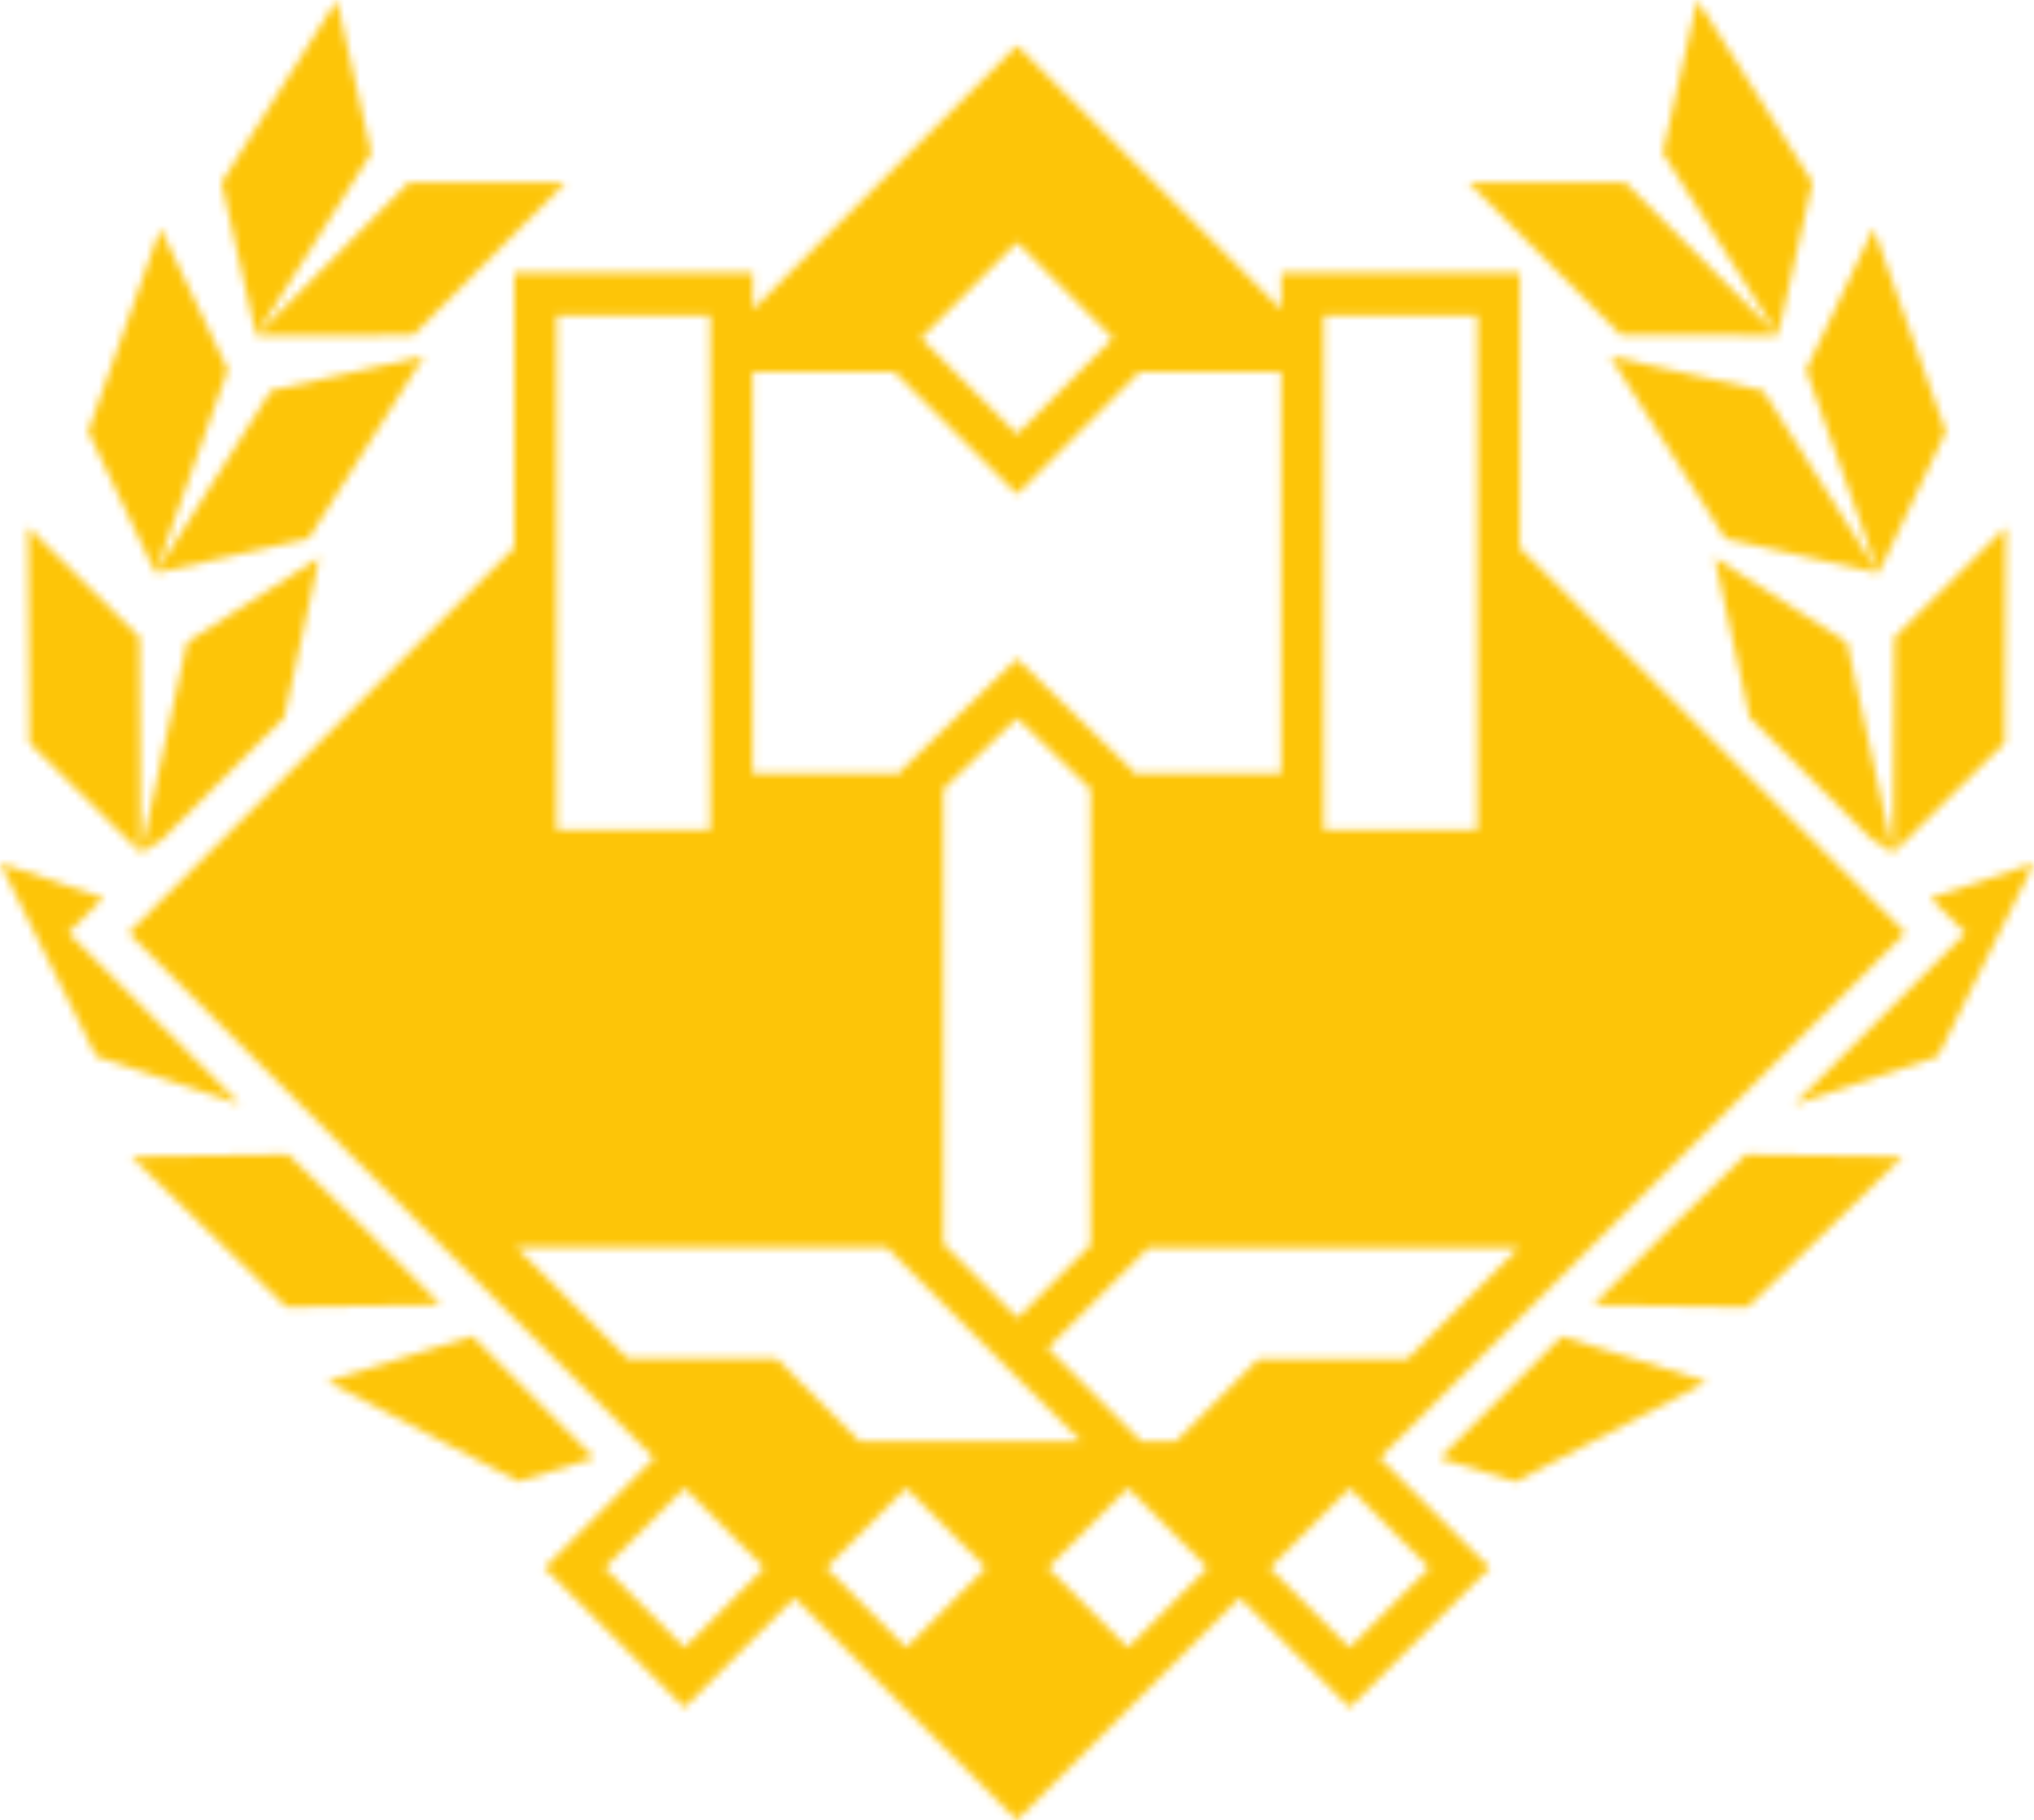 <svg width="257" height="230" viewBox="0 0 257 230" fill="none" xmlns="http://www.w3.org/2000/svg">
<g clip-path="url(#clip0_33_5739)">
<mask id="mask0_33_5739" style="mask-type:luminance" maskUnits="userSpaceOnUse" x="0" y="0" width="257" height="230">
<path d="M170.516 208.192L160.424 198.111L170.516 188.031L180.609 198.111L170.516 208.192ZM148.541 182.165H144.225L132.385 170.338L145.099 157.639H191.927L177.838 171.712H159.006L148.541 182.165ZM142.509 208.182L132.417 198.101L142.509 188.02L152.601 198.101L142.509 208.182ZM108.63 182.154L98.164 171.701H79.333L65.244 157.628H112.072L136.616 182.144H108.619L108.63 182.154ZM114.491 208.182L104.399 198.101L114.491 188.02L124.583 198.101L114.491 208.182ZM86.484 208.182L76.391 198.101L86.484 188.02L96.576 198.101L86.484 208.182ZM70.338 39.851H89.734V104.882H70.338V39.851ZM137.788 99.687V157.341L128.58 166.538L119.202 157.17V99.698L128.505 90.724L137.788 99.698V99.687ZM95.116 47.015H113.042L128.495 62.451L143.948 47.015H161.884V97.707H143.159V97.409L141.518 95.823L132.235 86.849L128.495 83.24L124.754 86.849L115.45 95.823L113.809 97.409V97.707H95.095V47.015H95.116ZM128.495 30.611L140.633 42.736L128.495 54.861L116.356 42.736L128.495 30.611ZM167.266 39.851H186.662V104.882H167.266V39.851ZM174.321 184.22L240.748 117.869L192.044 69.221V34.486H161.895V39.106L128.505 5.755L95.127 39.096V34.486H64.977V69.21L16.252 117.88L82.679 184.23L72.587 194.311L68.793 198.101L72.587 201.89L82.679 211.971L86.494 215.761L90.288 211.971L100.381 201.89L128.505 229.983L156.63 201.89L166.722 211.971L170.538 215.761L174.332 211.971L184.424 201.89L188.239 198.101L184.424 194.311L174.332 184.23L174.321 184.22ZM58.114 23.075H51.656L32.366 42.374H45.741L52.199 42.353L71.478 23.064H58.103L58.114 23.075ZM42.554 0.007L27.997 23.064L32.366 42.385L46.924 19.328L42.554 0.007ZM205.366 23.075H185.543L204.822 42.353H211.28L224.655 42.374L205.366 23.075ZM214.456 0.007L210.087 19.317L224.645 42.374L229.014 23.053L214.456 0.007ZM239.362 80.505L239.202 107.767L253.291 93.854L253.451 66.592L239.362 80.505ZM233.352 81.133L227.916 77.652L216.641 70.456L221.085 90.66L236.442 106L239.202 107.756L233.352 81.122V81.133ZM243.902 113.462L244.542 114.101L248.357 117.89L244.542 121.701L226.637 139.585L244.84 133.485L257 109.076L243.902 113.462ZM222.769 49.368L216.47 47.952L203.426 45.014L218.005 68.061L224.303 69.477L237.348 72.425L222.769 49.368ZM236.719 28.855L228.204 46.739L237.348 72.425L245.863 54.541L236.719 28.855ZM220.584 145.887L211.28 154.914L201.305 164.878L220.84 165.154L240.407 146.153L220.584 145.876V145.887ZM197.33 168.859L181.92 184.252L191.5 187.232L215.671 174.575L197.341 168.869L197.33 168.859ZM17.638 80.505L3.549 66.592L3.709 93.854L17.798 107.767L17.638 80.505ZM29.084 77.652L23.648 81.133L17.798 107.767L20.526 106.021L35.915 90.65L40.348 70.456L29.073 77.652H29.084ZM12.448 121.68L8.632 117.869L12.448 114.079L13.087 113.441L0 109.055L12.16 133.464L30.352 139.542L12.458 121.669L12.448 121.68ZM40.53 47.931L34.231 49.357L19.652 72.415L32.697 69.466L38.995 68.05L53.574 45.004L40.53 47.941V47.931ZM20.281 28.834L11.137 54.52L19.652 72.404L28.796 46.717L20.281 28.834ZM45.389 154.584L36.416 145.865L16.593 146.142L36.16 165.144L55.684 164.867L45.389 154.584ZM59.659 168.827L41.34 174.533L65.51 187.19L75.08 184.209L59.67 168.816L59.659 168.827Z" fill="white"/>
</mask>
<g mask="url(#mask0_33_5739)">
<path d="M257 0.007H0V229.993H257V0.007Z" fill="#FDC508"/>
</g>
</g>
<defs>
<clipPath id="clip0_33_5739">
<rect width="257" height="230" fill="white"/>
</clipPath>
</defs>
</svg>
